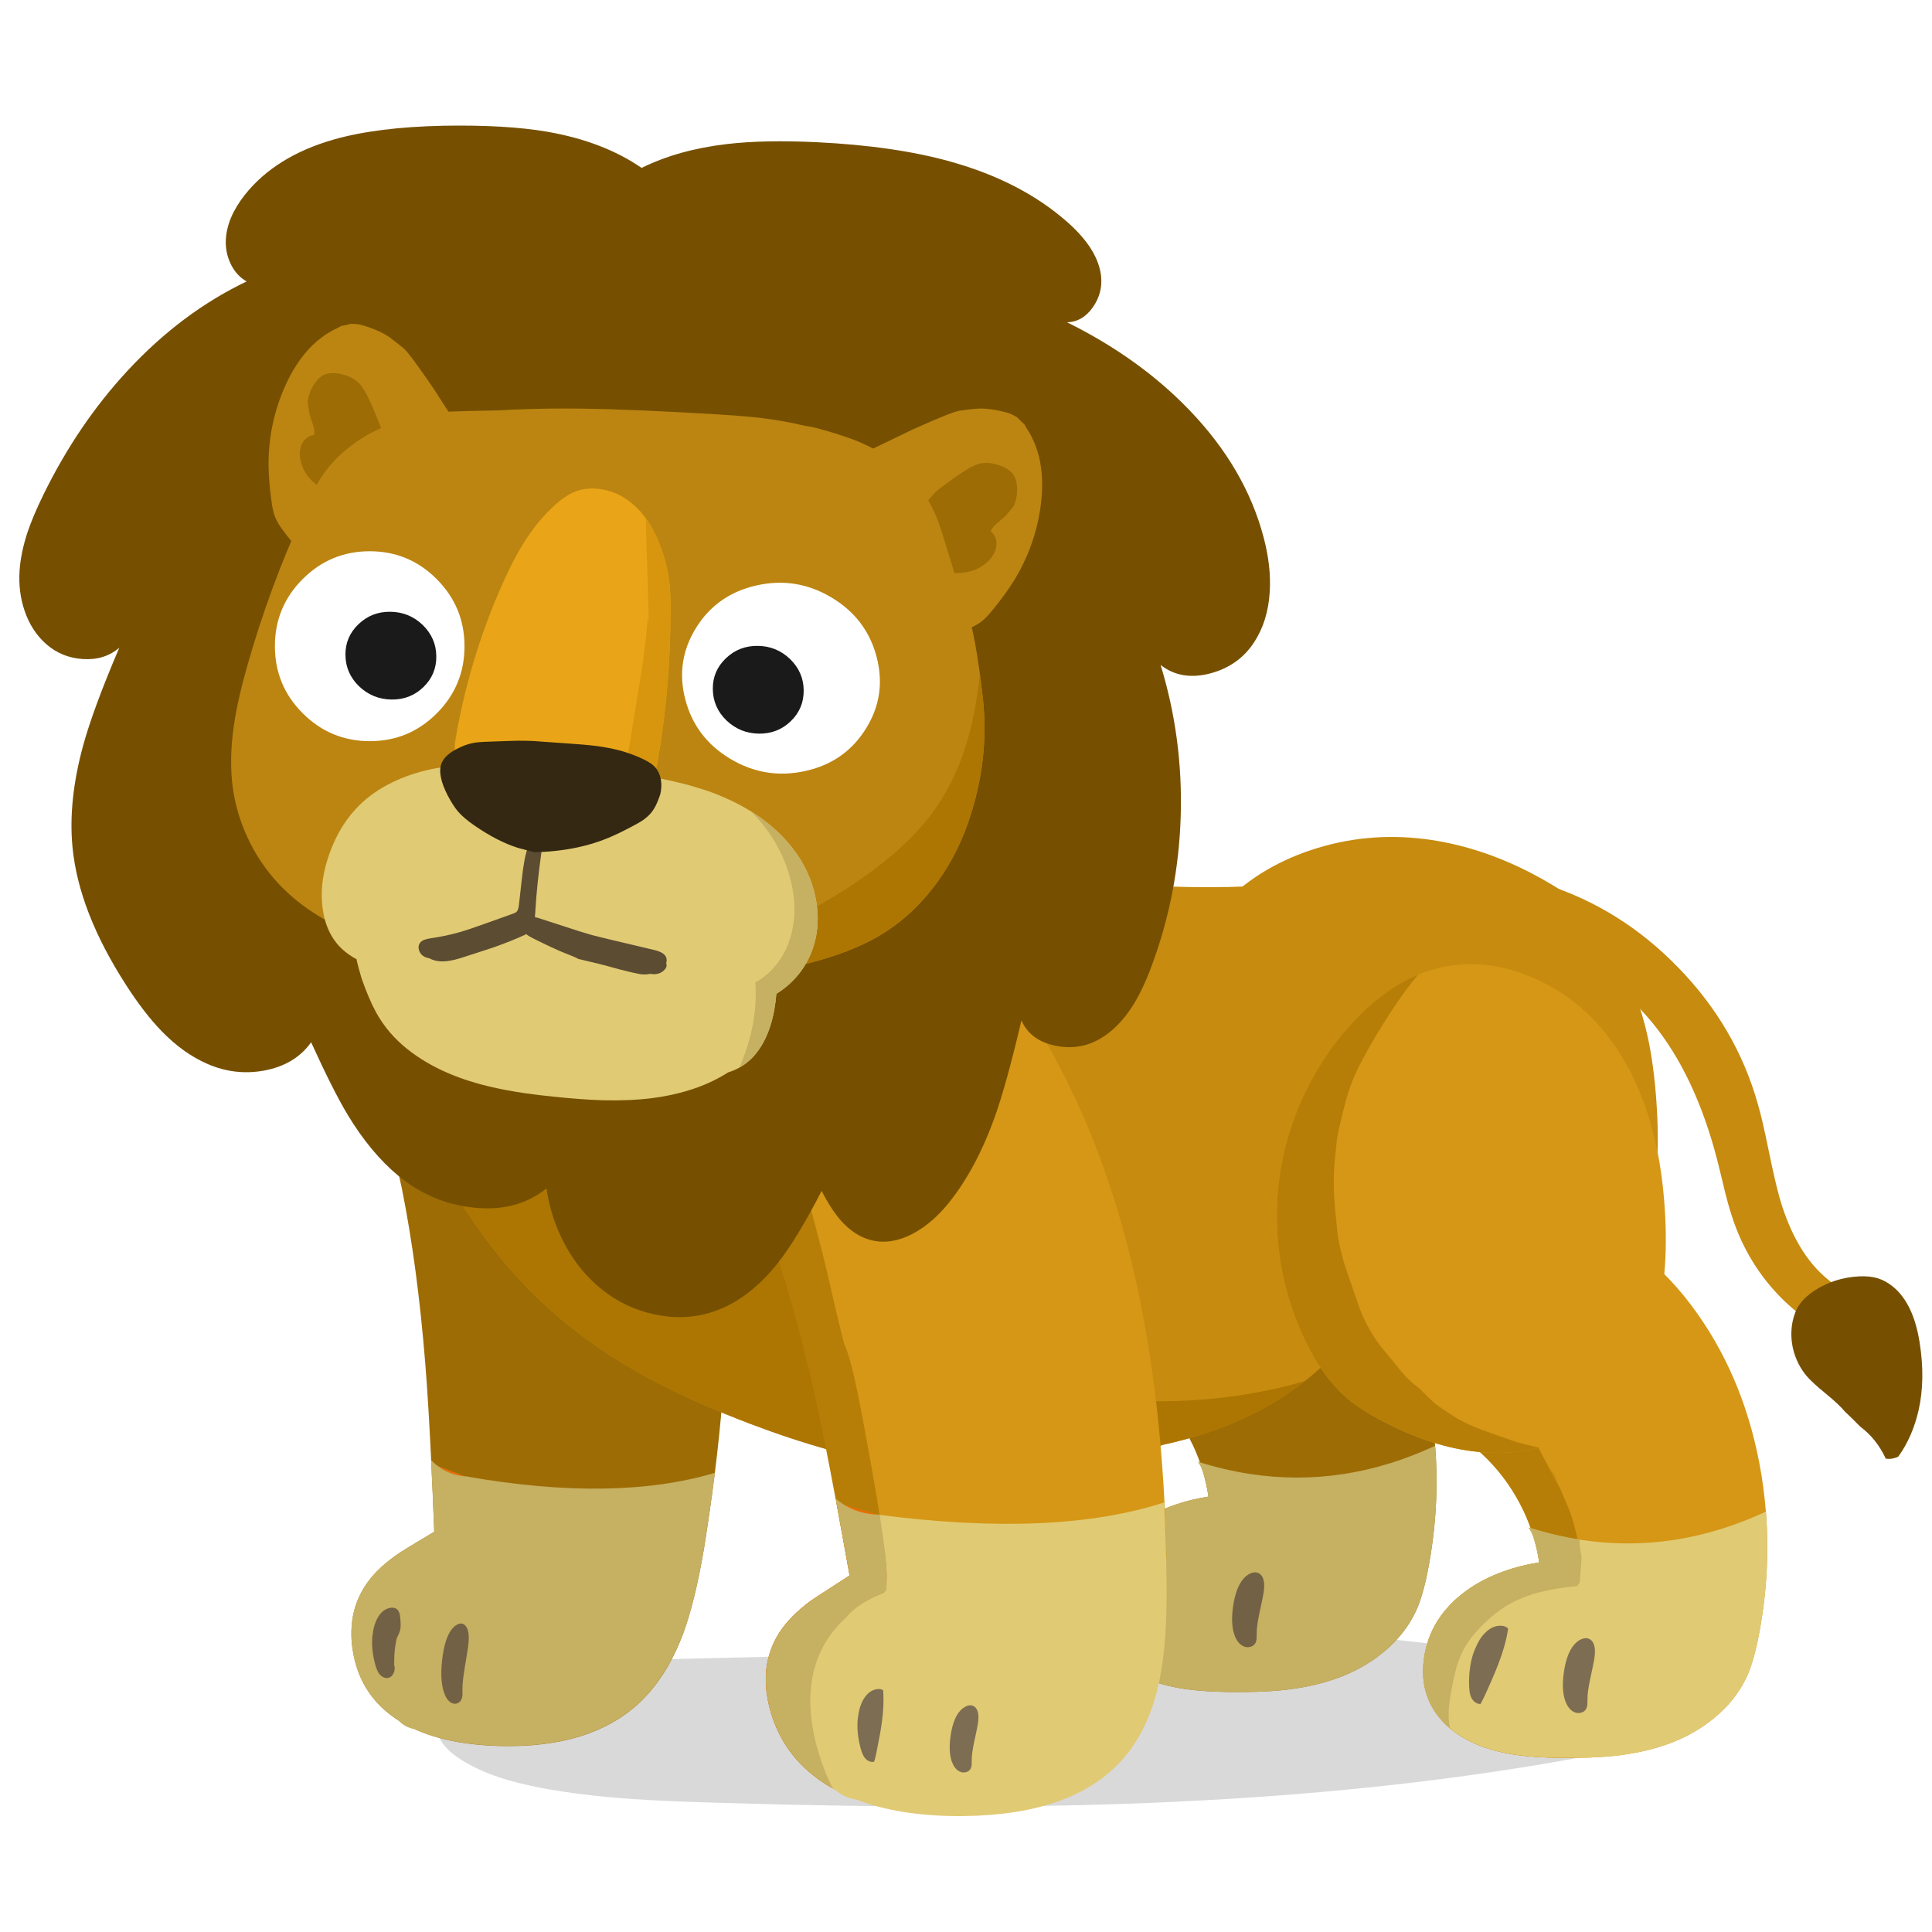 <svg fill="none" height="200" viewBox="0 0 200 200" width="200" xmlns="http://www.w3.org/2000/svg"><path d="m0 0h200v200h-200z" fill="#fff"/><path d="m165.443 170.934c-3.623-.077-6.342-.152-8.155-.222-3.103-.1-5.814-.252-8.131-.456-.847-.077-3.635-.386-8.365-.924-3.406-.39-6.211-.624-8.411-.701-2.863-.101-6.213 0-10.056.304-4.457.421-7.798.732-10.021.935-6.76.632-14.618 1.099-23.578 1.403-2.014.061-9.746.253-23.192.573-.154.005-.31.007-.467.012-3.096.077-5.436.182-7.023.316-2.59.217-4.872.584-6.848 1.099-.163.042-.677.194-1.54.456-.576.177-1.307.404-2.193.678-.513.156-.999.297-1.458.421-.856 1.559-1.15 2.93-.887 4.115.273 1.223 1.139 2.296 2.602 3.215.602.379 1.248.725 1.937 1.041.672.306 1.384.584 2.135.83 1.19.39 2.613.744 4.27 1.064 2.723.507 5.77.881 9.146 1.122.107.007.217.017.327.024 2.228.154 5.184.283 8.866.385 18.479.555 34.222.52 47.225-.105 17.079-.788 32.724-2.637 46.933-5.553.427-.087.845-.176 1.248-.269.07-.024.145-.054.222-.094 1.603-.764 2.835-1.672 3.698-2.724 1.01-1.216 1.288-2.397.828-3.542-.863-2.128-3.901-3.262-9.111-3.403z" fill="#000" fill-opacity=".15"/><path d="m147.389 86.848c-4-.489-7.882-.108-11.65 1.143-3.806 1.265-6.965 3.257-9.473 5.979-.976 1.663-1.778 3.423-2.408 5.275-.74 2.174-1.211 4.396-1.414 6.662-.119 1.384-.154 3.091-.105 5.118.126 4.553.628 8.554 1.507 12 .507 1.997 1.146 3.847 1.916 5.549.574 1.822 1.327 3.686 2.261 5.591.074.155.151.307.231.461 1.066 1.548 2.303 2.825 3.717 3.828 1.409 1.008 3.177 1.849 5.305 2.528 2.889.93 5.91 1.433 9.065 1.51 3.07.077 6.122-.248 9.158-.975 2.839-.678 5.203-1.639 7.086-2.885 1.857-1.216 3.465-2.825 4.825-4.827 1.262-1.861 2.24-3.94 2.931-6.241.62-2.069 1.015-4.326 1.183-6.765.14-2.09.119-4.391-.063-6.902-.168-2.364-.451-4.488-.847-6.368-.481-2.237-1.144-4.265-1.988-6.084-.656-1.412-1.545-2.928-2.67-4.541-1.017-1.454-2.074-2.773-3.17-3.954-1.393-.956-2.821-1.812-4.282-2.57-3.663-1.894-7.368-3.073-11.115-3.536z" fill="#c68b0f"/><path d="m152.249 90.496c.081.306.156.666.221 1.076.133.849.241 1.422.327 1.719.04.147.147.463.327.947.147.391.245.709.291.959.031.164.059.381.082.655.03.334.054.549.07.643.026.18.068.411.128.69.108-.028.217-.054.327-.082 1.22-.217 2.501-.152 3.838.199.588.157 1.171.358 1.75.608-.203-.105-.425-.222-.665-.351 2.924 1.363 4.97 2.397 6.136 3.099 2.224 1.339 4.207 3.07 5.95 5.191 2.963 3.608 5.203 8.331 6.72 14.17.203.795.495 1.988.875 3.578.35 1.379.712 2.548 1.085 3.507.613 1.597 1.411 3.103 2.391 4.513.987 1.41 2.131 2.678 3.43 3.8.567.491 1.139.931 1.715 1.321.187.04.369.07.548.094.04-.04.077-.075.117-.106.373-.311.618-.521.735-.631.707-.638 1.311-1.489 1.808-2.549-.07-.086-.147-.168-.233-.245-.124-.124-.425-.381-.898-.772-2.263-1.793-3.96-4.618-5.087-8.476-.303-1.069-.681-2.696-1.131-4.887-.444-2.199-.824-3.835-1.144-4.911-1.5-5.301-4.241-9.996-8.224-14.088-3.983-4.109-8.591-6.987-13.825-8.641-2.837-.891-5.392-1.235-7.664-1.029z" fill="#c68b0f"/><path d="m187.749 133.661c-.653.444-1.15.919-1.493 1.427-.32.467-.549 1.045-.689 1.73-.193.966-.168 1.948.082 2.946.257.982.7 1.859 1.33 2.631.39.468 1.078 1.104 2.065 1.906.912.75 1.57 1.37 1.971 1.859.334.304.731.689 1.19 1.157l.374.374c1.117.83 1.995 1.934 2.636 3.309.357.054.717.016 1.074-.117.077-.026.149-.058.221-.094.992-1.374 1.694-2.988 2.112-4.84.466-2.104.501-4.415.105-6.933-.42-2.705-1.337-4.642-2.753-5.811-.507-.414-1.022-.701-1.552-.865-.567-.18-1.225-.25-1.972-.21-1.726.086-3.294.596-4.701 1.531z" fill="#765000"/><path d="m147.886 144.64c-1.183-6.204-3.528-11.645-7.035-16.322-1.953-2.595-4.018-4.588-6.195-5.974-1.267-.802-2.578-1.408-3.931-1.813-1.447-.437-2.866-.624-4.259-.561-2.559.11-4.888 1.045-6.988 2.806-2.1 1.754-3.436 3.882-4.013 6.384-.459 2.041-.42 4.403.117 7.085.296 1.443.665 2.794 1.108 4.057.21.601.427 1.08.653 1.438.203.328.49.674.864 1.041.217.217.548.53.991.935 1.571 1.466 2.87 3.168 3.897 5.109.147.279.287.559.42.842.784 1.686 1.314 3.44 1.586 5.261-1.966.311-3.744.849-5.331 1.614-1.78.858-3.238 1.959-4.375 3.309-1.229 1.466-1.971 3.149-2.228 5.05-.273 1.995.065 3.758 1.015 5.285.917 1.466 2.317 2.624 4.2 3.472 1.26.562 2.706.959 4.34 1.193 1.243.18 2.757.281 4.538.304 2.139.03 4.001-.035 5.588-.199 2.006-.217 3.819-.612 5.436-1.181 1.844-.647 3.472-1.55 4.888-2.712 1.524-1.246 2.665-2.685 3.419-4.314.459-.989.863-2.369 1.213-4.139.849-4.357 1.101-8.671.758-12.943-.133-1.681-.357-3.358-.676-5.027z" fill="#9d6c05"/><path d="m146.591 166.749c.459-.989.863-2.369 1.213-4.139.849-4.357 1.101-8.671.758-12.943-6.318 2.942-12.718 3.912-19.202 2.911-1.785-.273-3.58-.699-5.378-1.274.473.594.847 1.803 1.119 3.624-1.966.311-3.744.849-5.331 1.614-1.78.858-3.238 1.959-4.375 3.309-1.229 1.466-1.971 3.149-2.228 5.05-.273 1.995.065 3.758 1.015 5.285.579.926 1.349 1.728 2.31 2.408.567.396 1.197.751 1.89 1.064 1.26.562 2.706.959 4.34 1.193 1.243.18 2.757.281 4.538.304 2.139.03 4.001-.035 5.588-.199 2.006-.217 3.819-.612 5.436-1.181 1.844-.647 3.472-1.55 4.888-2.712 1.524-1.246 2.665-2.685 3.419-4.314z" fill="#c6b062"/><path d="m130.246 162.832c-.28-.117-.606-.07-.98.14-.746.445-1.26 1.396-1.54 2.853-.263 1.457-.238 2.614.082 3.472.194.522.474.884.84 1.088.217.117.45.156.7.117.257-.047.448-.164.572-.351.093-.14.147-.316.163-.526.007-.063.012-.253.012-.573-.007-.444.081-1.111.268-1.999l.327-1.544c.156-.732.21-1.29.163-1.672-.063-.521-.264-.858-.607-1.005zm-10.523 1.929c.18-1.326.234-2.518.164-3.578v1.497c-.241-1.263-.544-1.843-.91-1.742-.467.117-.868.409-1.202.877-.28.39-.495.865-.642 1.426-.07.321-.133.674-.186 1.064-.11 1.076.004 2.229.338 3.461.133.484.292.842.478 1.075.133.164.292.288.479.375.193.086.385.109.571.07h.024c.086-.281.168-.608.245-.982.319-1.551.532-2.732.641-3.543z" fill="#726144"/><path d="m48.24 87.926c-.511.243-.987.533-1.423.87-.716.505-1.344 1.104-1.883 1.794-.768.931-1.442 2.102-2.021 3.514-.427 1.01-.868 2.32-1.318 3.924-.611 2.236-1.078 4.237-1.402 6.001-.168.933-.296 1.842-.387 2.726-.128 1.127-.187 2.214-.177 3.262-.012 1.952.208 4.181.66 6.683.252 1.429.691 3.552 1.318 6.367 1.071 5.336 1.878 11.365 2.417 18.085.215 2.621.425 6.084.628 10.384.103 2.128.205 4.471.303 7.029-2.296 1.375-3.53 2.131-3.705 2.266-1.344.919-2.387 1.88-3.129 2.886-1.192 1.613-1.771 3.449-1.738 5.507 0 .442.033.907.105 1.396.338 2.467 1.342 4.506 3.014 6.114.616.59 1.316 1.116 2.105 1.583 2.597 1.537 6.043 2.348 10.341 2.435 6.076.119 10.768-1.324 14.079-4.333 1.974-1.799 3.539-4.237 4.699-7.322.821-2.23 1.54-5.172 2.156-8.822.427-2.659.8-5.259 1.12-7.806.646-5.186 1.048-10.127 1.204-14.822.03-.95.047-1.885.051-2.811.016-1.501.007-2.972-.03-4.417-.31-11.427-2.252-21.581-5.819-30.462-.957-2.355-1.93-4.333-2.921-5.937-1.255-2.006-2.646-3.594-4.165-4.763-1.447-1.113-3.052-1.885-4.816-2.317-.964-.264-1.925-.407-2.889-.43-.196-.007-.383-.012-.565-.009-.656 0-1.309.051-1.958.157-1.388.215-2.672.638-3.852 1.27z" fill="#9d6c05"/><path d="m40.788 177.772c.079.056.168.119.261.189-.014-.016-.023-.026-.03-.03-.079-.061-.156-.113-.231-.157m7.389-24.934-2.858-1.08c.791.615 1.745.975 2.858 1.08z" fill="#e66f03"/><path d="m70.723 169.096c.821-2.23 1.54-5.172 2.156-8.822.427-2.659.8-5.259 1.12-7.806-6.839 2.039-15.367 2.173-25.582.398.007-.016.019-.023.03-.021-.091-.021-.182-.023-.273-.009-1.113-.106-2.065-.466-2.858-1.081-.252-.182-.483-.388-.691-.619.005.121.012.254.021.397l.063 1.499c.005.019.007.042.009.072.002.024.002.047 0 .073l.03.43c.058 1.553.126 3.201.198 4.95-2.296 1.375-3.53 2.131-3.705 2.266-1.344.919-2.387 1.88-3.129 2.886-1.192 1.613-1.771 3.449-1.738 5.507 0 .442.033.907.105 1.396.338 2.466 1.342 4.506 3.014 6.114.201.18.408.358.628.536l.66.503c.072.044.149.095.231.156.007.005.019.017.03.031.079.07.17.142.273.219.42.433.957.711 1.612.84 2.396 1.073 5.399 1.651 9.011 1.73 6.076.119 10.768-1.323 14.079-4.333 1.974-1.798 3.539-4.237 4.699-7.321z" fill="#c6b062"/><path d="m47.979 168.131c-.238-.12-.518-.066-.838.156-.639.48-1.076 1.499-1.309 3.063-.219 1.56-.191 2.797.084 3.714.173.561.413.949.723 1.164.191.126.394.169.607.127.222-.052.385-.176.492-.377.079-.147.124-.332.135-.556.005-.064.005-.267 0-.608-.005-.478.072-1.195.231-2.152l.273-1.658c.131-.778.177-1.377.135-1.793-.056-.557-.233-.917-.534-1.08zm-6.542-.65c-.04-.403-.131-.679-.273-.828-.217-.222-.513-.281-.889-.178-.401.101-.742.353-1.027.755-.238.342-.42.756-.544 1.237-.058.279-.11.587-.156.924-.084.931.021 1.929.315 2.991.121.418.259.727.418.923.119.145.259.255.418.325.17.078.334.099.492.063.233-.046.413-.196.534-.451.121-.241.161-.498.114-.764-.009-.047-.023-.096-.042-.148.009-.077.014-.168.009-.273-.002-.852.084-1.677.261-2.477.03-.051.058-.103.084-.156.112-.218.182-.377.21-.482.075-.199.114-.437.114-.713.005-.148-.009-.398-.042-.746z" fill="#726144"/><path d="m101.725 76.957c-.315-.421-.637-.79-.964-1.113-.156-.143-.25-.276-.282-.398-.29-.278-.584-.552-.88-.818-2.59-2.369-5.231-4.115-7.924-5.245-6.489-2.727-14.51-2.539-24.063.566-5.29 1.721-9.898 3.926-13.827 6.62-4.529 3.098-7.975 6.732-10.341 10.899-.957 1.672-1.717 3.405-2.282 5.203-.579 1.854-.936 3.713-1.069 5.582-.175 2.448.044 5.261.66 8.444 1.241 6.39 3.593 12.367 7.056 17.928.901 1.447 1.857 2.831 2.868 4.152 2.933 3.84 6.323 7.158 10.173 9.955 1.447 1.054 3.005 2.064 4.678 3.03 1.08.627 2.207 1.237 3.381 1.826 2.534 1.273 5.418 2.528 8.656 3.765 11.27 4.293 21.221 5.928 29.852 4.899 1.493-.014 2.991-.126 4.489-.337 2.938-.411 5.749-1.192 8.437-2.338 3.432-.748 6.517-1.801 9.254-3.157 2.974-1.478 5.637-3.358 7.986-5.642.514-.101 1.018-.229 1.507-.388 2.072-.664 3.986-1.829 5.736-3.494 1.612-1.524 2.963-3.351 4.05-5.476.957-1.862 1.734-3.987 2.333-6.377.474-1.887.88-4.132 1.214-6.734.336-2.561.527-4.822.576-6.786.07-2.448-.063-4.707-.397-6.777-.375-2.35-1.026-4.524-1.946-6.524-.375-.818-.788-1.595-1.246-2.329-.095-.086-.193-.175-.294-.262-1.535-1.342-3.219-2.406-5.056-3.189-1.904-.811-3.838-1.263-5.798-1.354-1.054-.042-2.296.023-3.726.199-1.654.236-3.558.398-5.714.482-2.151.094-4.739.096-7.767.009-3.027-.087-5.183-.306-6.468-.662-.539-.15-1.031-.339-1.477-.566-.266-.061-.504-.138-.712-.232-.403-.189-.949-.585-1.633-1.185-.117-.105-.229-.208-.336-.304-.462-.274-.898-.571-1.309-.891-.383-.302-.882-.746-1.495-1.333-.329-.316-.53-.578-.607-.786-.009-.028-.016-.056-.021-.084-.086-.075-.175-.152-.261-.232-.117-.171-.236-.346-.357-.524-.698-1.036-1.361-2.144-1.988-3.325-.357-.671-.889-1.693-1.601-3.063-.35-.61-.705-1.155-1.069-1.637z" fill="#c68b0f"/><path d="m101.725 76.957c-.315-.421-.637-.79-.964-1.113-.156-.143-.25-.276-.282-.398-.29-.278-.584-.552-.88-.818-2.59-2.369-5.231-4.115-7.924-5.245-6.489-2.727-14.51-2.539-24.063.566-5.29 1.721-9.898 3.926-13.827 6.62-4.529 3.098-7.975 6.732-10.341 10.899-.957 1.672-1.717 3.405-2.282 5.203-.579 1.854-.936 3.713-1.069 5.582-.175 2.448.044 5.261.66 8.444 1.241 6.39 3.593 12.367 7.056 17.928.901 1.447 1.857 2.831 2.868 4.152 2.933 3.84 6.323 7.158 10.173 9.955.049.037.098.072.147.105 1.407 1.017 2.917 1.995 4.531 2.928 1.08.626 2.207 1.237 3.381 1.826 2.534 1.272 5.418 2.528 8.656 3.765 11.27 4.293 21.221 5.927 29.852 4.898 1.493-.014 2.991-.126 4.489-.336 2.938-.412 5.749-1.193 8.437-2.339 3.432-.748 6.517-1.8 9.254-3.156 1.959-.973 3.784-2.124 5.473-3.452-4.792 1.391-9.844 2.088-15.156 2.088-8.101 0-15.05-.732-20.841-2.193l-.66-1.017c-.432-.671-.763-1.207-.994-1.604-.364-.622-.784-1.483-1.267-2.582-.217-.503-.436-1.045-.66-1.625-.175-.447-.308-.783-.397-1.008-.161-.397-.303-.732-.429-.996-.077-.154-.261-.507-.555-1.059-.231-.433-.404-.791-.523-1.071-.168-.419-.35-.98-.544-1.679l-.847-2.991c-.35-1.286-.562-2.214-.639-2.78-.028-.229-.049-.489-.063-.776 1.932-1.647 3.526-3.169 4.783-4.563 2.664-2.965 5.791-7.552 9.377-13.763 1.732-3.007 3.106-6.206 4.123-9.599.546-1.817 1.031-3.818 1.456-6.01-.124-.096-.247-.201-.376-.316-.343-.304-.674-.622-.994-.954-.256-.168-.504-.346-.744-.535-.383-.302-.882-.746-1.495-1.333-.329-.316-.53-.578-.607-.786-.009-.028-.016-.056-.021-.084-.086-.075-.175-.152-.261-.232-.117-.171-.236-.346-.357-.524-.698-1.036-1.361-2.144-1.988-3.325-.357-.671-.889-1.693-1.601-3.063-.35-.61-.705-1.155-1.069-1.637z" fill="#ad7602"/><path d="m105.995 104.156c-1.368-2.069-2.705-3.804-4.009-5.203-1.612-1.728-3.297-3.084-5.056-4.071-1.661-.924-3.439-1.553-5.338-1.887-1.897-.344-3.782-.367-5.651-.073-1.409.225-2.69.62-3.841 1.186-.495.245-.957.517-1.381.818-.67.468-1.253 1.003-1.748 1.604-.691.847-1.26 1.894-1.706 3.147-.329.917-.635 2.095-.922 3.536-.397 2.041-.663 3.87-.796 5.485-.161 1.986-.135 3.828.072 5.528.231 1.834.737 3.919 1.517 6.262.453 1.371 1.19 3.403 2.21 6.094 1.89 5.217 3.591 11.215 5.098 17.991.6 2.713 1.323 6.33 2.167 10.848.334 1.796.686 3.736 1.057 5.822h33.086c-.042-1.978-.112-3.919-.21-5.822-.439-8.301-1.414-15.868-2.922-22.701-2.421-10.985-6.297-20.507-11.628-28.563z" fill="#d59715"/><path d="m80.686 95.03c-.67.475-1.253 1.012-1.748 1.616-.691.847-1.26 1.894-1.706 3.147-.329.916-.635 2.095-.922 3.535-.397 2.042-.663 3.87-.796 5.486-.161 1.985-.135 3.828.072 5.528.231 1.833.737 3.919 1.517 6.262.453 1.37 1.19 3.402 2.209 6.094 1.89 5.216 3.591 11.214 5.098 17.991.583 2.63 1.279 6.105 2.083 10.426.03.138.058.279.084.419.103.547.203 1.106.303 1.679.341 1.826.695 3.788 1.069 5.886-2.471 1.594-3.803 2.462-3.999 2.602-1.451 1.071-2.543 2.175-3.276 3.316-1.437 2.259-1.768 4.868-.994 7.826.74 2.818 2.231 5.124 4.471 6.912.833.664 1.745 1.247 2.741 1.752-.418-.423-.81-.996-1.171-1.721-.747-1.476-1.269-2.991-1.57-4.541-.322-1.637-.376-3.227-.168-4.773.217-1.623.723-3.136 1.517-4.541.824-1.454 1.874-2.64 3.15-3.556 1.099-.788 2.1-1.123 3.003-1.008.098-.491.147-1.254.147-2.287 0-1.034-.226-2.963-.681-5.865-.082-.528-.17-1.087-.273-1.679-.019-.138-.04-.278-.063-.418-.376-2.245-.854-4.92-1.435-8.025-.824-4.406-1.472-7.05-1.946-7.93-.406-1.538-.971-3.912-1.696-7.122-.726-3.208-2.76-10.684-6.101-22.427-.845-3.971-1.092-6.947-.744-8.928.357-1.974.966-3.858 1.822-5.654z" fill="#b77e07"/><path d="m90.861 156.795-4.282-1.258c.427 2.289.882 4.81 1.372 7.562-2.471 1.595-3.803 2.462-3.999 2.602-1.451 1.071-2.543 2.175-3.276 3.316-1.437 2.259-1.768 4.869-.994 7.827.74 2.817 2.231 5.123 4.471 6.912.632.502 1.309.961 2.03 1.375-.107-.075-.215-.157-.324-.241-.453-.351-.81-.704-1.069-1.06-.238-.329-.474-.806-.712-1.438-.775-2.055-1.127-4.064-1.057-6.021.035-1.087.196-2.114.481-3.084.065-.316.14-.631.231-.945.364-1.272.903-2.42 1.622-3.439.754-1.057 1.668-1.937 2.741-2.643.924-.605 1.89-1.029 2.9-1.269.105-.174.201-.351.282-.536.154-.337.275-.552.366-.65.047-.051.096-.096.147-.136.007-.182.009-.378.009-.587 0-1.192-.315-3.287-.943-6.283z" fill="#e66f03"/><path d="m120.043 173.86c.523-2.526.763-5.811.723-9.861-.028-2.902-.114-5.724-.261-8.465-7.536 2.446-17.418 2.864-29.642 1.258.628 2.995.943 5.091.943 6.283 0 .208-.002.405-.009.587-.051.04-.098.084-.147.136-.091.098-.212.315-.366.65-.084.184-.177.362-.282.535-1.01.241-1.976.664-2.9 1.27-1.076.706-1.988 1.588-2.741 2.642-.719 1.022-1.26 2.168-1.622 3.44-.089.313-.166.627-.231.945-.287.97-.446 1.997-.481 3.084-.07 1.957.282 3.966 1.057 6.021.238.629.474 1.108.712 1.438.259.358.614.711 1.069 1.059.11.087.217.166.324.241.131.091.259.176.387.253.572.491 1.26.795 2.063.912 3.075 1.19 6.801 1.758 11.178 1.709 7.375-.091 12.756-1.955 16.139-5.591 1.995-2.139 3.36-4.99 4.093-8.549z" fill="#e1ca74"/><path d="m86.496 155.115c.03.138.058.279.084.419.103.547.203 1.106.303 1.679.341 1.826.695 3.788 1.069 5.885-2.471 1.595-3.803 2.463-3.999 2.603-1.451 1.071-2.543 2.175-3.276 3.316-1.437 2.259-1.768 4.868-.994 7.826.74 2.818 2.231 5.124 4.471 6.912.644.515 1.339.98 2.083 1.396-.338-.622-.656-1.326-.952-2.109-.754-1.999-1.204-3.903-1.351-5.705-.168-2.098.077-4.001.733-5.706.383-.987.908-1.901 1.57-2.747.427-.545.894-1.041 1.402-1.49.105-.138.231-.278.376-.419.803-.783 1.95-1.468 3.444-2.055.009-.005.016-.007.021-.009.028-.031.056-.063.084-.094.072-.091.135-.175.189-.252.035-.41.051-.901.051-1.481 0-1.007-.226-2.962-.681-5.864-.035-.236-.026-.377.03-.419-1.825-.007-3.376-.566-4.657-1.679z" fill="#c6b062"/><path d="m89.541 175.674c-.252.351-.443.776-.576 1.279-.063.288-.119.606-.168.954-.098.966.002 1.999.303 3.105.119.433.261.756.429.966.119.148.261.26.429.337.175.077.345.098.513.063.007 0 .014-.005.021-.009.079-.243.152-.533.219-.87.287-1.391.478-2.451.576-3.178.161-1.188.21-2.259.147-3.21-.002-.045-.007-.087-.009-.127-.208-.152-.476-.182-.805-.093-.418.105-.777.367-1.078.785m11.293 4.7.294-1.384c.14-.657.189-1.157.147-1.499-.056-.467-.238-.769-.544-.902-.252-.106-.544-.063-.879.126-.67.397-1.129 1.251-1.381 2.56-.238 1.308-.212 2.346.072 3.115.175.468.425.793.754.975.196.105.404.14.628.105.231-.042.401-.147.513-.315.084-.127.133-.283.147-.473.007-.056.009-.226.009-.514-.007-.398.073-.996.241-1.794z" fill="#7d6d52"/><path d="m98.409 16.733c-3.864-1.083-8.493-1.754-13.883-2.013-3.621-.173-6.717-.108-9.291.194-3.344.393-6.281 1.214-8.815 2.467-2.653-1.826-5.91-3.075-9.772-3.744-2.851-.489-6.426-.697-10.721-.622-4.569.096-8.353.568-11.356 1.422-4.032 1.153-7.107 3.063-9.223 5.729-1.232 1.564-1.888 3.108-1.969 4.63-.044.879.117 1.709.488 2.495.39.823.945 1.438 1.664 1.843-4.501 2.154-8.605 5.231-12.315 9.229-3.442 3.709-6.353 7.999-8.736 12.875-.705 1.445-1.246 2.722-1.622 3.83-.474 1.429-.754 2.78-.835 4.052-.091 1.447.084 2.822.527 4.12.478 1.398 1.218 2.539 2.214 3.419 1.062.94 2.319 1.461 3.777 1.564 1.514.103 2.784-.288 3.808-1.171-1.785 4.169-3.033 7.546-3.745 10.13-1.043 3.828-1.409 7.34-1.097 10.537.432 4.445 2.287 9.208 5.569 14.289 1.237 1.92 2.452 3.494 3.642 4.721 1.503 1.551 3.091 2.687 4.762 3.41 1.892.825 3.85 1.054 5.868.685 2.13-.395 3.749-1.371 4.86-2.928 1.507 3.316 2.765 5.813 3.773 7.492 1.598 2.647 3.353 4.756 5.261 6.332 2.256 1.859 4.806 2.954 7.648 3.276 3.043.358 5.604-.301 7.681-1.973.301 2.06.931 3.987 1.89 5.78 1.001 1.871 2.272 3.423 3.817 4.66 1.608 1.296 3.428 2.163 5.462 2.601 2.086.451 4.081.371 5.982-.241 2.462-.795 4.708-2.46 6.738-4.997 1.346-1.686 2.877-4.2 4.594-7.546.651 1.277 1.323 2.308 2.014 3.096.898.998 1.878 1.653 2.94 1.959 1.442.417 2.963.195 4.564-.666 1.344-.73 2.585-1.812 3.726-3.248 1.878-2.369 3.451-5.338 4.722-8.907.782-2.207 1.69-5.504 2.719-9.884.609 1.396 1.782 2.268 3.518 2.622 1.666.341 3.204.102 4.613-.714 1.237-.72 2.328-1.805 3.278-3.252.737-1.127 1.426-2.554 2.063-4.277 1.845-4.953 2.851-10.123 3.014-15.51.164-5.38-.529-10.6-2.081-15.662 1.43 1.118 3.157 1.405 5.175.865 1.951-.526 3.451-1.597 4.503-3.211.964-1.468 1.503-3.22 1.622-5.252.105-1.751-.107-3.617-.632-5.596-1.253-4.768-3.815-9.164-7.686-13.188-3.465-3.601-7.686-6.631-12.667-9.091 1.075-.028 1.969-.554 2.685-1.574.682-.989.962-2.055.84-3.201-.207-1.847-1.353-3.697-3.434-5.549-3.194-2.836-7.24-4.939-12.142-6.306z" fill="#765000"/><path d="m106.041 43.923c-.191-.166-.382-.346-.576-.545-.047-.049-.091-.098-.133-.147-.177-.115-.371-.222-.581-.327-.257-.124-.709-.255-1.358-.395-.075-.014-.154-.028-.238-.044-.777-.157-1.484-.206-2.121-.152-.639.063-1.208.131-1.71.203-.502.07-2.107.716-4.816 1.931-1.643.797-3.08 1.492-4.316 2.083 0 .002 0 .007-.002.009-.082.136-.152.234-.212.29-.061.063-.161.136-.301.22-.142.098-.243.171-.301.22-.105.086-.233.238-.39.456-.075.089-.229.22-.46.393-.033.026-.065.049-.096.07-.525.846-.926 1.55-1.204 2.111-.579 1.181-.924 2.294-1.036 3.337-.035.353-.054.783-.058 1.291l-.023 1.204c-.014.316-.019.606-.016.868.068.318.152.631.247.942.338 1.092.859 2.107 1.559 3.045.7.938 1.524 1.726 2.466 2.364.096.066.191.124.287.18.026.021.051.04.072.054.441.386.882.711 1.325.973.81.475 1.86.863 3.152 1.162.898.21 1.633.288 2.207.232.313-.028.658-.098 1.038-.208.208-.065.544-.185 1.013-.358.502-.185.885-.339 1.151-.461.417-.194.769-.407 1.059-.638.336-.269.707-.662 1.115-1.179.849-1.031 1.568-2.02 2.161-2.965 1.439-2.334 2.359-4.857 2.758-7.569.287-1.976.233-3.76-.159-5.352-.233-.9-.572-1.73-1.017-2.488-.082-.136-.168-.269-.257-.4-.028-.051-.056-.103-.086-.154-.056-.093-.105-.18-.145-.26z" fill="#bc8511"/><path d="m103.855 48.331c-.173-.084-.376-.161-.611-.227-.71-.215-1.358-.238-1.949-.07-.268.077-.62.236-1.056.475-.651.384-1.571 1.02-2.756 1.913-.285.21-.49.374-.616.491-.194.199-.369.393-.523.582l-.569.669c-.257.29-.474.55-.653.774-.14.164-.254.327-.345.491-.037.054-.084.129-.138.222-.03.108-.063.222-.096.344-.212.753-.32 1.319-.324 1.695-.005.479.112.973.345 1.482.051.152.124.306.217.465.212.358.499.659.866.91.385.255.863.447 1.435.58.287.059.611.11.968.154 1.071.112 2.009.023 2.816-.274.474-.187.896-.442 1.269-.765.404-.351.691-.741.864-1.174.172-.43.203-.854.095-1.27-.105-.348-.282-.606-.534-.772.03-.108.077-.21.142-.309.117-.185.327-.402.628-.65l.714-.606c.334-.362.639-.732.919-1.104.098-.241.173-.486.227-.732.095-.416.126-.844.088-1.284-.035-.395-.112-.713-.231-.959-.221-.447-.62-.8-1.192-1.057z" fill="#9d6c05"/><path d="m35.323 33.746c.25-.042.506-.096.775-.164.065-.016.128-.035.189-.056.21-.005.432.005.667.026.282.028.737.154 1.363.374.07.028.147.056.226.086.744.274 1.372.599 1.887.98.511.388.964.744 1.353 1.069.392.323 1.426 1.712 3.103 4.167.985 1.539 1.85 2.885 2.595 4.036 0 .002-.002.007-.002.009 0 .159.009.278.03.358.019.087.068.201.142.346.072.159.119.274.142.346.044.129.075.327.093.594.019.115.082.306.187.575.016.04.03.077.044.11.007.998-.016 1.808-.075 2.432-.121 1.31-.406 2.439-.854 3.388-.154.32-.362.697-.623 1.132l-.607 1.038c-.152.276-.299.526-.439.748-.224.236-.457.461-.7.673-.856.753-1.829 1.347-2.914 1.782-1.087.435-2.198.676-3.337.725-.117.005-.229.005-.338.002-.033.005-.063.007-.089.007-.576.098-1.122.145-1.638.138-.938-.019-2.035-.236-3.295-.657-.875-.29-1.542-.61-2.004-.959-.252-.187-.511-.428-.777-.72-.142-.164-.369-.442-.679-.835-.331-.421-.579-.753-.742-.994-.254-.384-.446-.751-.572-1.099-.147-.405-.259-.935-.336-1.588-.187-1.323-.285-2.544-.299-3.659-.012-2.743.518-5.376 1.589-7.899.784-1.836 1.759-3.33 2.924-4.483.667-.648 1.388-1.176 2.165-1.59.14-.072.282-.143.427-.206.049-.03.1-.058.154-.086.098-.051.184-.098.259-.145z" fill="#bc8511"/><path d="m34.892 38.65c.191.019.404.058.639.126.716.187 1.281.507 1.699.959.189.206.406.526.656.959.357.666.807 1.693 1.353 3.075.133.327.222.575.271.741.061.271.11.528.142.769l.138.868c.068.381.117.716.154 1.003.035.213.047.414.037.599.002.066.005.154.002.262-.03.108-.063.222-.096.344-.212.753-.413 1.293-.607 1.616-.245.409-.602.772-1.066 1.083-.124.103-.266.196-.427.283-.366.194-.77.302-1.211.323-.462.014-.971-.07-1.526-.257-.275-.101-.579-.225-.905-.376-.971-.463-1.724-1.031-2.261-1.707-.306-.407-.534-.844-.686-1.317-.161-.51-.203-.994-.124-1.452.077-.458.271-.835.579-1.134.271-.243.558-.369.856-.379.03-.108.044-.22.04-.337-.005-.22-.07-.514-.198-.884l-.294-.889c-.096-.484-.166-.959-.21-1.422.042-.257.105-.505.187-.744.135-.405.334-.786.593-1.141.236-.318.467-.552.695-.697.422-.267.945-.358 1.568-.276z" fill="#9d6c05"/><path d="m98.857 59.503c-.462-1.525-.947-3.094-1.451-4.702-.593-1.861-1.447-3.468-2.56-4.819-1.79-2.17-4.319-3.788-7.585-4.854-1.015-.337-2.053-.641-3.115-.912-.537-.08-1.001-.166-1.395-.262-.096-.023-.196-.047-.294-.072-.033-.005-.065-.009-.103-.019-.378-.084-.772-.161-1.185-.236-.966-.175-2.009-.32-3.129-.437-1.127-.117-2.693-.236-4.694-.355-.021.002-.042.005-.065.002-.929-.054-1.825-.103-2.688-.15-2.914-.154-5.453-.264-7.618-.33-1.059-.028-2.03-.049-2.91-.059-.012 0-.023 0-.033 0-2.422-.026-4.729.009-6.923.105-.455.023-.91.049-1.358.075-2.448.042-4.522.096-6.223.161-1.701.072-3.689.61-5.957 1.621-1.323.578-2.515 1.298-3.577 2.161-1.132.907-2.063 1.936-2.791 3.082-.399.622-.775 1.335-1.125 2.144-.21.493-.448 1.106-.712 1.838-.035-.002-.075.005-.114.021-2.235 4.913-4.106 10.001-5.607 15.265-.7 2.439-1.178 4.553-1.435 6.341-.336 2.331-.373 4.476-.112 6.431.278 1.98.873 3.884 1.79 5.703.917 1.821 2.093 3.428 3.528 4.822 2.392 2.348 5.56 4.139 9.506 5.376 2.779.872 6.461 1.578 11.05 2.119 5.166.601 10.248 1.053 15.245 1.352 2.268.131 4.165.206 5.691.222.089 0 .175 0 .261-.002 1.001.011 1.958 0 2.87-.04.891-.028 1.743-.077 2.555-.15 2.825-.248 5.607-.771 8.346-1.567 2.424-.704 4.466-1.548 6.127-2.53 2.088-1.242 3.929-2.885 5.521-4.936 1.514-1.955 2.7-4.139 3.559-6.547 1.56-4.391 2.09-8.79 1.588-13.195-.501-4.398-1.045-7.363-1.63-8.895-.588-1.525-1.004-2.78-1.249-3.762z" fill="#bc8511"/><path d="m101.435 69.79c-.016.185-.037.372-.06.561-.271 2.249-.649 4.237-1.134 5.967-1.027 3.655-2.662 6.753-4.907 9.295-3.164 3.596-8.155 7.085-14.968 10.464-2.527 1.256-6.596 2.689-12.203 4.303-.695.201-1.384.39-2.065.573 1.883.107 3.486.166 4.809.18.089 0 .175 0 .261-.003 1.001.012 1.958 0 2.87-.039.891-.029 1.743-.078 2.555-.15 2.826-.248 5.607-.772 8.346-1.567 2.424-.704 4.466-1.548 6.127-2.53 2.088-1.242 3.929-2.885 5.52-4.936 1.514-1.955 2.7-4.139 3.558-6.547 1.561-4.391 2.091-8.79 1.589-13.195-.098-.839-.198-1.632-.301-2.373z" fill="#ad7602"/><path d="m84.513 93.4c-.271-1.667-.873-3.225-1.808-4.674-.882-1.347-2.018-2.565-3.409-3.655-1.281-.987-2.723-1.826-4.326-2.518-.863-.381-1.785-.718-2.76-1.008-.639-.201-1.295-.381-1.969-.535-.616-.152-1.286-.297-2.009-.437-.884-.166-1.848-.32-2.891-.468-4.205-.62-8.446-.968-12.723-1.043-1.659-.033-3.078-.009-4.261.072-1.545.103-2.949.304-4.216.608-1.454.346-2.781.84-3.983 1.48-1.311.69-2.427 1.539-3.346 2.542-1.314 1.424-2.296 3.199-2.945 5.327-.523 1.705-.679 3.346-.471 4.925.236 1.796.919 3.218 2.053 4.263.399.367.887.709 1.463 1.024.009.082.026.166.049.253.103.435.217.865.345 1.286.051.204.103.37.152.501.009.046.021.089.04.131l.033.075c.187.547.392 1.08.616 1.601.457 1.111.968 2.058 1.538 2.844.863 1.232 2.007 2.336 3.43 3.311 1.302.891 2.769 1.637 4.405 2.235 1.426.526 3.024.954 4.793 1.289 1.353.266 2.991.495 4.916.689 1.972.209 3.693.335 5.168.382 1.857.044 3.565-.028 5.119-.223 1.22-.156 2.373-.395 3.462-.71.488-.141.964-.295 1.426-.47 1.097-.417 2.086-.912 2.973-1.483.833-.259 1.561-.664 2.179-1.216.635-.554 1.178-1.288 1.629-2.198.455-.924.786-1.983.989-3.175.084-.475.149-.992.196-1.546.005-.002.009-.005.014-.007.849-.524 1.598-1.176 2.247-1.96.644-.792 1.134-1.662 1.475-2.614.075-.21.142-.426.201-.641.376-1.333.443-2.752.208-4.258z" fill="#e1ca74"/><path d="m81.738 90.699c.623 2.217.667 4.274.135 6.173-.28 1.024-.735 1.957-1.363 2.797-.651.87-1.423 1.545-2.319 2.025.187 2.53-.229 5.149-1.251 7.852-.121.323-.252.641-.39.959.362-.197.695-.433 1.003-.709.635-.554 1.178-1.288 1.629-2.198.455-.924.786-1.983.989-3.175.084-.475.149-.992.196-1.546.005-.002.009-.005.014-.007.849-.524 1.598-1.176 2.247-1.959.644-.793 1.134-1.663 1.475-2.615.075-.21.142-.425.201-.641.376-1.333.443-2.752.208-4.258-.271-1.667-.873-3.224-1.808-4.674-.882-1.347-2.018-2.565-3.409-3.655-.502-.386-1.027-.748-1.575-1.087.716.692 1.363 1.461 1.941 2.303.943 1.37 1.633 2.841 2.077 4.412z" fill="#c6b062"/><path d="m55.412 94.408c.107-1.873.317-3.928.635-6.164.063-.374.068-.664.016-.868-.04-.143-.114-.264-.222-.367-.114-.112-.238-.168-.376-.171-.352-.012-.621.257-.803.809-.177.503-.317 1.08-.422 1.733-.068.367-.147.959-.238 1.775l-.285 2.558c-.047.344-.126.568-.243.673-.079.08-.212.147-.394.206l-2.758.987c-1.139.411-2.044.716-2.714.912-.992.278-1.976.489-2.949.627-.31.049-.539.103-.686.154-.247.082-.427.213-.534.393-.124.206-.142.442-.058.713.082.248.229.447.441.594.177.115.394.194.651.238.005.009.014.014.028.019.488.255 1.071.341 1.752.267.462-.044 1.064-.189 1.808-.437 1.435-.461 2.485-.802 3.15-1.029 1.16-.414 2.182-.823 3.064-1.228.075-.037.145-.072.203-.105.121.115.338.253.656.414 1.423.713 2.529 1.23 3.318 1.546 1.129.442 1.561.636 1.293.582 1.722.4 2.87.683 3.446.853.495.147 1.241.339 2.24.578.394.088.677.147.842.173.322.039.604.039.849 0 .061-.012.124-.024.184-.035.145.025.282.039.413.039.446-.011.805-.166 1.076-.458.198-.213.257-.426.18-.636-.002-.016-.009-.033-.019-.049.084-.194.079-.402-.009-.624-.133-.327-.534-.573-1.209-.734l-4.384-1.04c-.938-.222-1.64-.395-2.105-.519-.74-.208-1.612-.482-2.62-.816l-2.83-.919c-.159-.051-.301-.089-.427-.11.012-.143.026-.32.042-.533z" fill="#5b4c32"/><path d="m69.412 63.027c.005-.769-.016-1.48-.063-2.133-.124-1.494-.448-2.935-.973-4.317-.793-2.156-1.927-3.758-3.4-4.808-.84-.601-1.755-.975-2.751-1.125-1.048-.166-2.016-.054-2.9.337-.567.262-1.169.673-1.804 1.235-1.216 1.073-2.331 2.425-3.348 4.057-.796 1.279-1.598 2.857-2.408 4.737-2.156 4.985-3.689 10.144-4.601 15.473-.105.58-.124 1.022-.056 1.323.096.456.394.914.896 1.375.782.699 1.808 1.211 3.08 1.534.847.21 2.023.372 3.528.484 2.48.178 4.457.255 5.926.234 2.179-.04 4.128-.269 5.849-.692.541-.145.917-.318 1.125-.521.168-.164.299-.381.39-.652.065-.178.126-.433.182-.765.901-5.217 1.342-10.476 1.325-15.777z" fill="#e9a517"/><path d="m68.376 56.578c-.418-1.134-.929-2.114-1.533-2.939.121 4.024.217 7.162.289 9.412.077 2.256.093 2.818.049 1.681-.042-1.136-.119-1.01-.226.384-.128 1.562-.432 3.776-.91 6.641l-1.531 9.353c.651-.096 1.276-.217 1.876-.365.541-.145.917-.318 1.125-.521.168-.164.299-.381.39-.652.065-.178.126-.433.182-.765.901-5.217 1.342-10.476 1.325-15.777.005-.769-.016-1.48-.063-2.133-.124-1.494-.448-2.935-.973-4.316z" fill="#d7960d"/><path d="m64.96 77.934c-.483-.166-.973-.299-1.475-.405-.66-.15-1.414-.271-2.256-.365-.506-.056-1.272-.119-2.296-.189l-2.634-.187c-.786-.07-1.44-.105-1.96-.107-.404-.012-.999-.002-1.792.028l-1.988.07c-.751.021-1.307.07-1.664.152-.53.105-1.104.325-1.72.659-.658.358-1.106.753-1.344 1.179-.077.124-.138.26-.18.407-.11.391-.11.837.002 1.342.098.5.322 1.097.672 1.791.373.709.726 1.263 1.055 1.66.385.465.975.968 1.771 1.513 1.554 1.071 3.029 1.829 4.417 2.273.075.021.17.049.292.082.322.091.812.217 1.47.381 2.996-.061 5.658-.603 7.982-1.625.495-.21 1.122-.514 1.887-.917.553-.288.952-.51 1.197-.664.427-.278.768-.575 1.022-.889.243-.295.455-.659.635-1.097.089-.215.191-.484.303-.809.117-.519.14-1.01.065-1.473-.098-.559-.308-1.01-.63-1.354-.238-.264-.635-.528-1.19-.793-.544-.262-1.092-.484-1.652-.662z" fill="#342812"/><path d="m48.084 66.895c0-2.71-.961-5.027-2.879-6.947-1.911-1.92-4.218-2.881-6.927-2.883-2.707 0-5.021.959-6.941 2.878-1.92 1.92-2.882 4.237-2.879 6.947 0 2.717.959 5.032 2.879 6.947 1.923 1.924 4.239 2.885 6.946 2.888 2.707 0 5.019-.959 6.932-2.881 1.913-1.915 2.87-4.232 2.87-6.95z" fill="#fff"/><path d="m72.076 64.959c1.444-2.301 3.535-3.758 6.272-4.363 2.73-.61 5.306-.192 7.728 1.256 2.422 1.447 3.978 3.498 4.673 6.159.695 2.659.32 5.14-1.125 7.443-1.447 2.308-3.537 3.765-6.272 4.363-2.744.606-5.327.185-7.746-1.26-2.42-1.447-3.976-3.498-4.664-6.154-.691-2.652-.313-5.13 1.134-7.438z" fill="#fff"/><path d="m45.165 67.928c-.009-1.253-.481-2.329-1.407-3.232-.931-.896-2.042-1.349-3.334-1.366-1.3-.019-2.408.414-3.322 1.295-.912.875-1.36 1.936-1.342 3.185.016 1.26.485 2.338 1.407 3.232.938.895 2.056 1.354 3.355 1.373 1.3.019 2.403-.412 3.309-1.288.905-.877 1.351-1.943 1.335-3.199z" fill="#1a1a1a"/><path d="m83.197 71.459c-.009-1.253-.481-2.329-1.407-3.232-.931-.896-2.042-1.349-3.334-1.366-1.3-.019-2.408.414-3.323 1.295-.912.875-1.36 1.936-1.342 3.185.016 1.26.485 2.338 1.407 3.232.938.895 2.056 1.354 3.355 1.373 1.3.019 2.403-.412 3.308-1.288.905-.877 1.351-1.943 1.335-3.199z" fill="#1a1a1a"/><path d="m182.126 151.456c-1.183-6.204-3.528-11.645-7.035-16.322-1.953-2.595-4.018-4.587-6.195-5.974-1.267-.802-2.578-1.408-3.931-1.812-1.447-.438-2.866-.625-4.258-.562-2.56.11-4.889 1.046-6.989 2.806-2.099 1.754-3.436 3.882-4.013 6.384-.459 2.042-.42 4.403.117 7.085.296 1.443.665 2.795 1.108 4.057.21.601.427 1.081.654 1.438.203.328.49.674.863 1.041.217.217.548.531.992.935 1.57 1.466 2.869 3.169 3.896 5.11.147.278.287.558.42.841.784 1.686 1.314 3.44 1.587 5.262-1.967.311-3.745.848-5.332 1.613-1.78.858-3.238 1.96-4.375 3.309-1.229 1.466-1.971 3.15-2.228 5.051-.273 1.994.065 3.757 1.015 5.284.917 1.466 2.317 2.624 4.2 3.473 1.26.561 2.706.958 4.34 1.192 1.243.18 2.758.281 4.538.304 2.139.031 4.001-.035 5.588-.199 2.007-.217 3.819-.612 5.436-1.18 1.844-.648 3.472-1.551 4.888-2.713 1.524-1.246 2.665-2.684 3.419-4.314.459-.989.863-2.369 1.213-4.139.849-4.356 1.101-8.671.758-12.943-.133-1.681-.357-3.358-.676-5.027z" fill="#d59715"/><path d="m161.267 153.525c.023.047.042.092.058.129-.187-.447-.32-.751-.397-.912-.086-.171-.226-.397-.42-.678.196.372.448.86.759 1.461zm-6.522-12.592c-.373-.975-.961-2.361-1.761-4.162-.614-1.62-.922-3.196-.922-4.723 0-.094-.007-.351-.023-.772v-.012c-1.153 1.387-1.93 2.958-2.334 4.712-.459 2.042-.42 4.403.117 7.085.296 1.443.665 2.795 1.108 4.057.21.601.427 1.081.654 1.438.203.328.49.674.863 1.041.217.217.548.531.992.935 1.57 1.466 2.869 3.169 3.896 5.11.147.278.287.558.42.841.784 1.686 1.314 3.44 1.587 5.262-1.967.311-3.745.848-5.332 1.613-1.78.858-3.238 1.96-4.375 3.309-1.229 1.466-1.971 3.15-2.228 5.051-.273 1.994.065 3.757 1.015 5.284.917 1.466 2.317 2.624 4.2 3.473 1.26.561 2.706.958 4.34 1.192 1.243.18 2.758.281 4.538.304.476.007.938.007 1.388 0 .014-.056.03-.114.047-.175 1.073-4.006 1.61-8.255 1.61-12.744 0-2.883-.346-5.858-1.039-8.921-.45-2.011-.844-3.383-1.178-4.115-.138-.323-.401-.947-.793-1.871-.01-.021-.021-.044-.035-.07-.772-1.441-1.456-2.72-2.053-3.835-.591-1.106-1.442-2.705-2.555-4.794-1.027-1.98-1.743-3.484-2.147-4.513z" fill="#b77e07"/><path d="m180.831 173.565c.459-.989.863-2.369 1.213-4.139.849-4.356 1.101-8.671.758-12.943-6.318 2.942-12.718 3.912-19.202 2.912-1.785-.274-3.579-.7-5.378-1.275.473.594.847 1.803 1.12 3.625-1.967.311-3.745.848-5.332 1.613-1.78.858-3.238 1.96-4.375 3.309-1.229 1.466-1.971 3.15-2.228 5.051-.273 1.994.065 3.757 1.015 5.284.579.926 1.349 1.728 2.31 2.409.567.395 1.197.75 1.89 1.064 1.26.561 2.706.958 4.34 1.192 1.243.18 2.758.281 4.538.304 2.139.031 4.001-.035 5.588-.199 2.007-.217 3.819-.612 5.436-1.18 1.844-.648 3.472-1.551 4.888-2.713 1.524-1.246 2.665-2.684 3.419-4.314z" fill="#e1ca74"/><path d="m159.692 164.749c1.024-.245 2.2-.43 3.523-.549.126-.122.231-.25.315-.386.023-.292.051-.627.081-1.005.07-.852.108-1.382.117-1.591-.077-.416-.131-.745-.163-.993-.04-.302-.059-.583-.059-.842-1.754-.276-3.516-.697-5.284-1.263.473.594.847 1.803 1.12 3.625-1.967.311-3.745.848-5.332 1.613-1.78.858-3.238 1.96-4.375 3.309-1.229 1.466-1.971 3.15-2.228 5.051-.273 1.994.065 3.757 1.015 5.284.453.72 1.02 1.368 1.703 1.941-.14-.561-.191-1.19-.151-1.882.023-.554.123-1.298.303-2.233.156-.819.299-1.478.432-1.976.193-.709.424-1.333.688-1.871.49-.982 1.248-1.969 2.275-2.958.77-.732 1.516-1.321 2.24-1.765 1.08-.662 2.34-1.165 3.78-1.509z" fill="#c6b062"/><path d="m165.093 170.654c-.063-.522-.264-.859-.607-1.006-.28-.117-.606-.07-.98.14-.746.445-1.26 1.396-1.54 2.853-.263 1.457-.238 2.614.082 3.473.194.521.474.884.84 1.087.217.117.45.157.7.117.257-.047.448-.164.572-.351.093-.14.147-.316.163-.526.007-.063.012-.253.012-.573-.007-.444.081-1.111.268-1.999l.327-1.543c.156-.732.21-1.291.163-1.672zm-12.133-.526c-.147.304-.291.636-.431.993-.343 1.029-.49 2.18-.444 3.449.017.508.089.894.222 1.158.093.194.222.355.385.479.163.117.343.18.537.187.007 0 .016.005.023.012.147-.257.303-.561.466-.912.654-1.426 1.125-2.525 1.412-3.297.483-1.256.805-2.409.968-3.461.007-.047.017-.093.024-.14-.187-.211-.474-.311-.864-.304-.473.016-.926.21-1.353.584-.373.321-.688.737-.945 1.252z" fill="#7d6d52"/><path d="m166.271 107.039c-2.146-2.705-4.794-4.695-7.944-5.974-3.32-1.356-6.54-1.621-9.66-.795-.777.208-1.542.479-2.298.818-2.413 1.09-4.695 2.865-6.848 5.32-1.897 2.168-3.458 4.583-4.678 7.249-1.214 2.665-2.014 5.432-2.404 8.301-.38 2.86-.343 5.74.117 8.64.467 2.893 1.33 5.64 2.59 8.243 1.183 2.438 2.562 4.356 4.142 5.752 1.003.881 2.305 1.735 3.908 2.56 3.376 1.771 6.614 2.813 9.718 3.134 1.757.187 3.469.14 5.133-.141 1.757-.304 3.367-.853 4.83-1.648.532-.288 1.045-.613 1.539-.97 1.225-.87 2.343-1.941 3.349-3.216 1.313-1.683 2.352-3.589 3.115-5.717 1.266-3.578 1.766-7.864 1.493-12.861-.413-7.84-2.445-14.072-6.102-18.695z" fill="#d59715"/><path d="m146.812 100.901c-.147.059-.294.122-.443.187-2.413 1.09-4.695 2.865-6.848 5.32-1.897 2.168-3.458 4.583-4.678 7.249-1.214 2.665-2.014 5.432-2.404 8.301-.38 2.86-.343 5.74.117 8.64.467 2.892 1.33 5.64 2.59 8.243 1.183 2.438 2.562 4.356 4.142 5.752 1.003.881 2.305 1.735 3.908 2.56 3.376 1.771 6.614 2.813 9.718 3.134 1.757.187 3.469.14 5.133-.141.443-.077.879-.17 1.306-.28-1.295-.281-2.282-.545-2.963-.795-1.306-.451-2.298-.802-2.975-1.052-1.173-.445-2.088-.873-2.741-1.287-1.074-.685-1.813-1.192-2.217-1.519-.187-.164-.513-.48-.98-.947-.396-.398-.693-.667-.886-.807-.451-.328-.976-.842-1.575-1.543-.74-.912-1.342-1.644-1.809-2.199-.956-1.145-1.766-2.541-2.426-4.185-.647-1.878-1.12-3.25-1.423-4.116-.194-.561-.381-1.22-.56-1.975-.203-.849-.327-1.555-.374-2.117-.063-.718-.144-1.562-.245-2.537-.07-.755-.105-1.52-.105-2.291 0-1.069.04-1.906.117-2.514.007-.04.054-.503.14-1.391.054-.562.124-1.041.21-1.438.357-1.537.602-2.545.735-3.029.334-1.223.711-2.279 1.131-3.168.903-1.864 2.093-3.928 3.57-6.197 1.113-1.695 2.058-2.981 2.835-3.858z" fill="#b77e07"/></svg>
